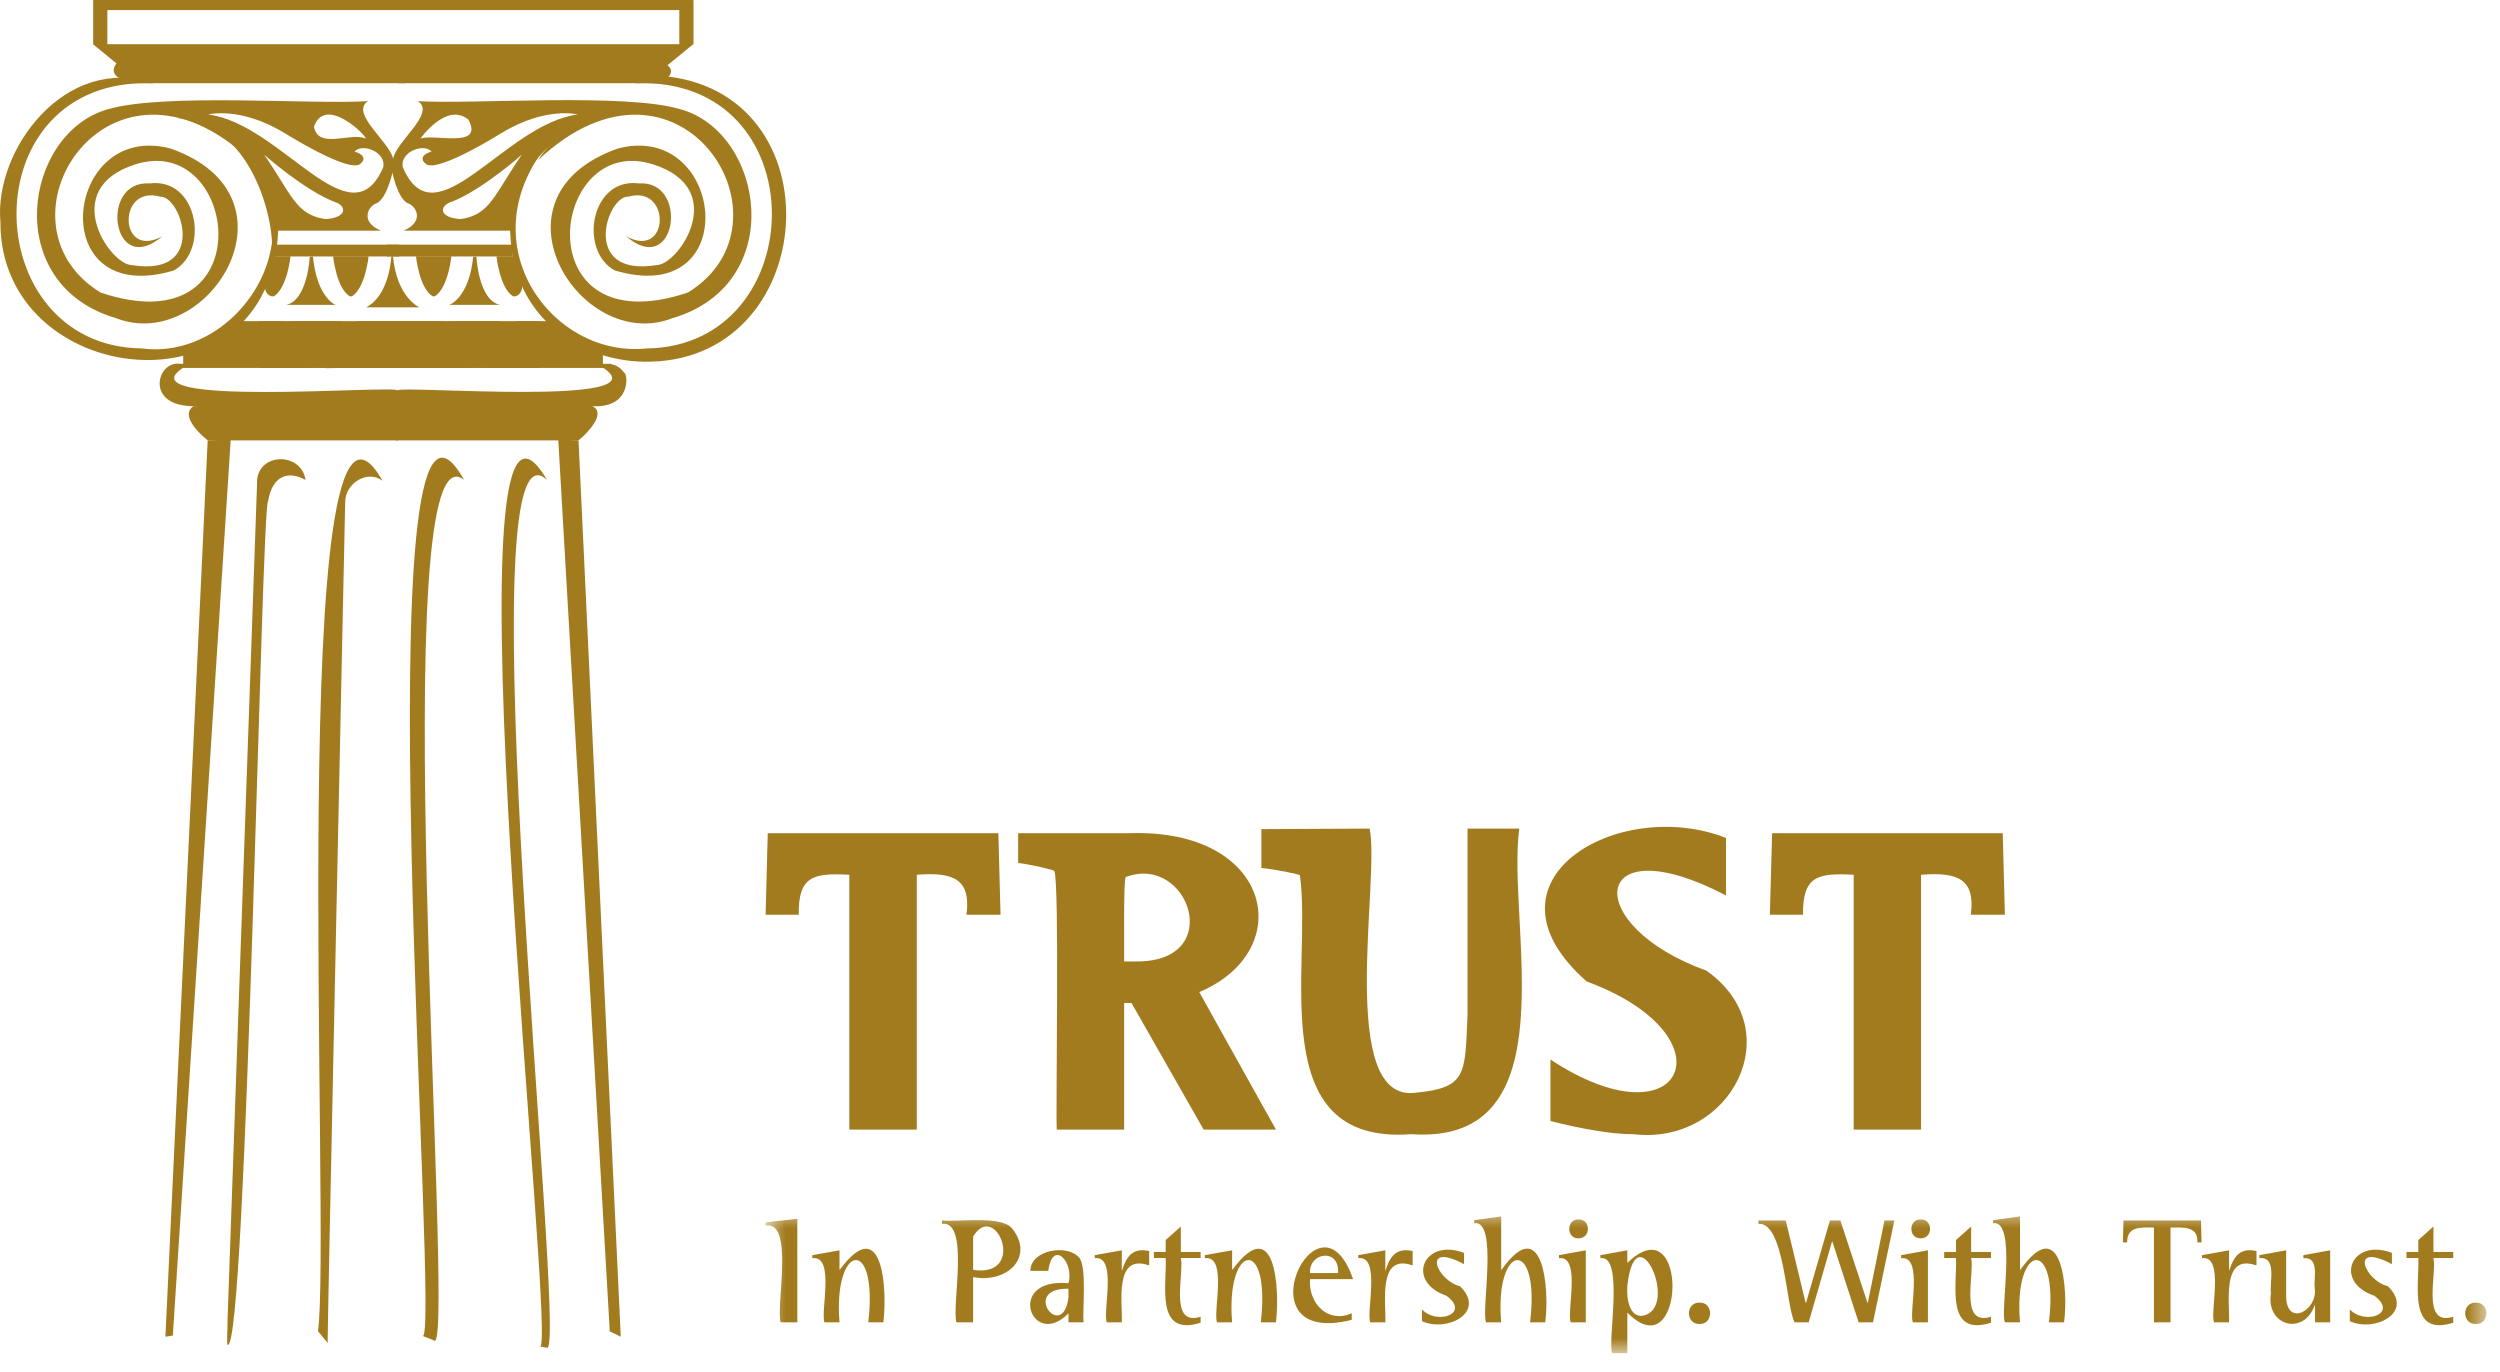<svg width="113" height="62" viewBox="0 0 113 62" fill="none" xmlns="http://www.w3.org/2000/svg">
<path fill-rule="evenodd" clip-rule="evenodd" d="M8.688 16.56H8.281V15.64H8.688V16.56Z" fill="#A27B1E"/>
<path fill-rule="evenodd" clip-rule="evenodd" d="M5.523 3.76H18.323L18.183 3.54H5.545L5.523 3.76Z" fill="#A27B1E"/>
<path fill-rule="evenodd" clip-rule="evenodd" d="M18.046 11.592H12.365V11.059H18.046V11.592Z" fill="#A27B1E"/>
<path fill-rule="evenodd" clip-rule="evenodd" d="M14.034 16.632H7.805L7.938 16.444H14.001L14.034 16.632Z" fill="#A27B1E"/>
<path fill-rule="evenodd" clip-rule="evenodd" d="M21.182 16.632H14.697L14.841 16.444H21.182V16.632Z" fill="#A27B1E"/>
<path fill-rule="evenodd" clip-rule="evenodd" d="M14.001 11.6C14.001 11.6 13.908 13.579 12.934 13.78H15.169C15.169 13.78 14.333 13.474 14.145 11.6H14.001Z" fill="#A27B1E"/>
<path fill-rule="evenodd" clip-rule="evenodd" d="M16.661 11.582C16.661 11.582 16.514 13.027 15.904 13.395H15.811C15.201 13.027 15.057 11.582 15.057 11.582H16.661Z" fill="#A27B1E"/>
<path fill-rule="evenodd" clip-rule="evenodd" d="M13.132 11.582C13.132 11.582 12.985 13.027 12.376 13.395H12.285C11.557 13.207 12.289 11.621 12.246 11.582H13.132Z" fill="#A27B1E"/>
<path fill-rule="evenodd" clip-rule="evenodd" d="M8.872 18.286C8.151 18.614 8.706 19.343 9.387 19.905H17.991V19.281C17.213 18.935 8.245 20.204 8.872 18.286Z" fill="#A27B1E"/>
<path fill-rule="evenodd" clip-rule="evenodd" d="M7.477 60.421L9.387 19.905L10.429 19.869L7.812 60.367L7.477 60.421Z" fill="#A27B1E"/>
<path fill-rule="evenodd" clip-rule="evenodd" d="M26.848 16.56H27.252V15.64H26.848V16.56Z" fill="#A27B1E"/>
<path fill-rule="evenodd" clip-rule="evenodd" d="M30.009 3.76H17.984L18.125 3.54H29.991L30.009 3.76Z" fill="#A27B1E"/>
<path fill-rule="evenodd" clip-rule="evenodd" d="M17.487 11.592H23.171V11.059H17.487V11.592Z" fill="#A27B1E"/>
<path fill-rule="evenodd" clip-rule="evenodd" d="M21.921 16.632H27.731L27.605 16.444H21.921V16.632Z" fill="#A27B1E"/>
<path fill-rule="evenodd" clip-rule="evenodd" d="M21.535 11.6C21.535 11.6 21.625 13.579 22.602 13.78H20.313C20.313 13.78 21.203 13.474 21.387 11.6H21.535Z" fill="#A27B1E"/>
<path fill-rule="evenodd" clip-rule="evenodd" d="M17.685 11.614C17.685 11.614 17.609 13.348 16.55 13.892H18.961C18.961 13.892 17.948 13.474 17.764 11.6L17.685 11.614Z" fill="#A27B1E"/>
<path fill-rule="evenodd" clip-rule="evenodd" d="M18.802 11.582C18.802 11.582 18.947 13.027 19.556 13.395H19.65C20.259 13.027 20.403 11.582 20.403 11.582H18.802Z" fill="#A27B1E"/>
<path fill-rule="evenodd" clip-rule="evenodd" d="M22.44 11.582C22.44 11.582 22.587 13.027 23.193 13.395H23.287C24.011 13.207 23.283 11.621 23.326 11.582H22.44Z" fill="#A27B1E"/>
<path fill-rule="evenodd" clip-rule="evenodd" d="M28.059 60.421L26.149 19.905L25.233 19.869L27.562 60.179L28.059 60.421Z" fill="#A27B1E"/>
<path fill-rule="evenodd" clip-rule="evenodd" d="M8.778 5.176C8.778 5.176 13.76 6.315 12.181 11.592C12.613 11.427 11.943 5.667 8.061 5.342L8.778 5.176Z" fill="#A27B1E"/>
<path fill-rule="evenodd" clip-rule="evenodd" d="M26.722 5.176C26.722 5.176 21.74 6.315 23.319 11.592C23.319 11.592 21.921 7.216 27.219 5.23L26.722 5.176Z" fill="#A27B1E"/>
<path fill-rule="evenodd" clip-rule="evenodd" d="M14.747 15.309C14.841 14.916 15.133 14.638 15.497 14.516H10.526C9.791 15.143 8.475 15.659 8.475 15.659V16.56L14.019 16.552C14.041 16.307 13.482 16.325 13.493 16.329C11.33 16.416 12.891 14.772 13.951 16.066V15.63C13.72 15.424 13.392 15.348 13.392 15.348C11.11 15.071 13.396 13.712 13.951 15.269C13.76 14.375 14.974 14.433 14.747 15.309Z" fill="#A27B1E"/>
<path fill-rule="evenodd" clip-rule="evenodd" d="M25.042 14.516H23.305C24.166 15.284 22.396 15.085 21.942 15.597V16.113C23.229 14.732 24.797 16.423 21.942 16.408C21.935 16.459 22 16.538 21.96 16.578L27.093 16.56V15.659C27.093 15.659 25.778 15.143 25.042 14.516Z" fill="#A27B1E"/>
<path fill-rule="evenodd" clip-rule="evenodd" d="M21.942 15.309C22.036 14.916 22.324 14.638 22.688 14.516C21.337 14.516 17.4 14.516 16.113 14.516C16.971 15.284 15.201 15.085 14.747 15.597V16.113C16.038 14.732 17.599 16.423 14.747 16.408C14.744 16.459 14.747 16.603 14.711 16.643L17.786 16.592L17.999 16.617L18.002 16.538L21.171 16.527C21.127 16.484 21.145 16.452 21.145 16.398C18.453 16.462 19.761 14.757 21.145 16.066V15.63C20.915 15.424 20.587 15.348 20.587 15.348C18.305 15.067 20.59 13.712 21.145 15.269C20.951 14.375 22.166 14.433 21.942 15.309Z" fill="#A27B1E"/>
<path fill-rule="evenodd" clip-rule="evenodd" d="M20.817 9.902C19.79 9.841 19.862 9.275 20.439 9.113C21.816 8.568 23.59 6.989 23.59 6.989C22.342 8.792 22.162 9.714 20.817 9.902ZM18.204 7.552C18.074 6.863 19.156 6.456 19.505 6.849C18.781 7.08 19.25 7.411 19.25 7.411C19.772 7.836 22.667 6.013 22.667 6.013C24.671 4.798 26.116 5.173 26.116 5.173C22.786 5.609 19.675 11.019 18.204 7.552ZM21.171 5.407C21.892 6.748 19.599 6.027 19.004 6.265C19.004 6.265 20.176 4.592 21.171 5.407ZM17.325 7.552C15.847 11.019 12.75 5.609 9.412 5.173C9.412 5.173 10.858 4.798 12.862 6.013C12.862 6.013 15.757 7.836 16.279 7.411C16.279 7.411 16.748 7.08 16.023 6.849C16.373 6.456 17.454 6.863 17.325 7.552ZM14.711 9.902C13.367 9.714 13.187 8.792 11.939 6.989C11.939 6.989 13.799 8.644 15.191 9.152C15.67 9.325 15.681 9.851 14.711 9.902ZM14.192 5.728C14.704 4.261 16.625 6.186 16.524 6.265C15.872 5.955 14.38 6.777 14.192 5.728ZM29.389 3.403L28.708 3.763C36.984 3.428 36.739 15.651 29.231 15.749C24.938 16.199 21.174 11.034 24.707 6.593C23.29 8.291 23.171 8.95 23.085 9.722L23.081 9.693H23.056C23.179 7.916 24.383 6.697 25.579 5.915C24.696 6.575 24.321 7.238 24.321 7.238C30.73 1.211 36.281 10.057 31.087 13.225C23.683 15.705 24.826 5.948 29.508 7.426C32.998 8.525 30.691 11.939 29.707 11.978C26.21 12.562 27.432 8.824 28.405 8.889C30.352 8.338 30.269 11.765 28.297 10.677C30.564 12.631 31.181 8.132 28.878 8.291C26.7 8.006 26.142 11.322 27.785 12.223C33.682 13.982 32.76 5.425 27.922 6.715C21.773 8.885 26.221 16.005 30.391 14.383C35.615 12.851 34.558 6.016 30.773 4.942C28.272 4.185 21.358 4.726 18.882 4.571C19.729 5.101 17.898 6.395 17.768 7.18C17.613 6.405 15.793 5.104 16.636 4.571C14.106 4.736 7.412 4.189 4.863 4.942C1.079 6.016 0.019 12.851 5.249 14.383C9.423 16.001 13.861 8.882 7.715 6.715C2.874 5.425 1.954 13.982 7.852 12.227C9.495 11.322 8.937 8.006 6.756 8.291C4.456 8.136 5.072 12.631 7.336 10.677C5.368 11.765 5.285 8.338 7.232 8.889C8.201 8.824 9.427 12.562 5.927 11.978C4.95 11.935 2.643 8.525 6.129 7.426C10.811 5.951 11.95 15.705 4.55 13.225C-0.648 10.05 4.91 1.215 11.316 7.238C11.316 7.238 11.089 6.831 10.569 6.341C14.74 10.392 10.818 16.333 6.406 15.749C-1.102 15.648 -1.351 3.428 6.925 3.763C2.96 2.43 -0.277 6.766 0.019 10.032C-0.017 17.544 12.217 18.982 12.574 10.425H17.213C16.229 10.007 16.665 9.282 17.04 9.181C17.501 8.929 17.739 7.8 17.739 7.8C17.739 7.8 17.955 8.929 18.417 9.181C18.795 9.282 19.228 10.007 18.244 10.425H23.063C23.121 14.505 26.455 16.441 29.411 16.347C37.269 16.163 37.886 3.579 29.389 3.403Z" fill="#A27B1E"/>
<path fill-rule="evenodd" clip-rule="evenodd" d="M12.116 22.662C12.314 21.455 13.064 21.278 13.81 21.693C13.615 20.377 11.539 20.453 11.618 21.887L10.288 59.57C10.288 60.068 10.238 60.839 10.292 60.785C11.157 61.059 11.813 22.843 12.116 22.662Z" fill="#A27B1E"/>
<path fill-rule="evenodd" clip-rule="evenodd" d="M14.809 60.702C14.787 60.605 15.602 22.702 15.602 22.702C15.598 21.84 16.614 21.213 17.292 21.732C12.877 13.928 14.982 55.98 14.372 60.169L14.809 60.702Z" fill="#A27B1E"/>
<path fill-rule="evenodd" clip-rule="evenodd" d="M19.664 60.608C20.54 60.089 17.353 18.769 20.976 21.693C16.236 13.182 20.003 61.484 19.08 60.374L19.664 60.608Z" fill="#A27B1E"/>
<path fill-rule="evenodd" clip-rule="evenodd" d="M24.75 60.922C25.586 60.334 20.951 18.142 24.725 21.693C19.841 13.337 25.331 61.989 24.379 60.857L24.75 60.922Z" fill="#A27B1E"/>
<path fill-rule="evenodd" clip-rule="evenodd" d="M30.705 1.997C24.209 1.997 11.366 1.997 4.853 1.997V0.454C11.359 0.454 24.224 0.454 30.705 0.454V1.997ZM31.3 0.007V0C24.523 0 11.034 0 4.236 0V0.007H4.211V1.997H4.2L4.211 2.004V2.011H4.218L5.263 2.866C5.101 3.075 4.961 3.457 5.783 3.688C5.783 3.688 5.736 3.623 5.7 3.529C5.952 3.99 29.378 3.543 29.753 3.684V3.688C30.377 3.554 30.46 3.15 30.168 2.949L31.318 2.011H31.347V0.007H31.3Z" fill="#A27B1E"/>
<path fill-rule="evenodd" clip-rule="evenodd" d="M28.207 16.841C27.843 16.336 27.346 16.466 27.346 16.466C27.194 16.394 27.216 16.596 27.216 16.596C30.121 18.416 18.064 17.407 17.963 17.645C17.822 17.392 5.386 18.441 8.32 16.596C8.32 16.596 8.342 16.394 8.19 16.466C7.116 16.181 6.439 18.438 8.875 18.358C6.979 20.359 17.613 19.05 17.876 19.4V19.905H26.149C26.61 19.537 27.414 18.643 26.769 18.358C28.549 18.466 28.387 16.877 28.207 16.841Z" fill="#A27B1E"/>
<path fill-rule="evenodd" clip-rule="evenodd" d="M24.375 16.632H11.709V14.516H24.375V16.632Z" fill="#A27B1E"/>
<path fill-rule="evenodd" clip-rule="evenodd" d="M38.389 51.059V39.539C36.782 39.456 36.075 39.582 36.104 41.345H34.605L34.702 37.661H45.126L45.224 41.345H43.685C43.897 39.727 43.09 39.409 41.439 39.539V51.059H38.389Z" fill="#A27B1E"/>
<path fill-rule="evenodd" clip-rule="evenodd" d="M51.344 43.457C55.439 43.501 53.734 38.562 50.879 39.644C50.775 39.842 50.822 42.985 50.811 43.457H51.344ZM54.405 51.059L51.143 45.335H50.811V51.059H47.765C47.715 50.277 47.891 39.813 47.657 39.377C47.718 39.334 46.55 39.063 46.02 39.006V37.661H51.053C57.516 37.441 58.666 42.967 54.206 44.842L57.674 51.059H54.405Z" fill="#A27B1E"/>
<path fill-rule="evenodd" clip-rule="evenodd" d="M63.788 51.265C57.04 51.781 59.325 43.609 58.756 39.568C58.839 39.535 57.577 39.28 57.014 39.233V37.477L61.906 37.452C62.396 39.676 60.381 49.928 64.018 49.387C66.325 49.167 66.21 48.508 66.332 45.923V37.452H68.672C68.084 41.756 71.037 51.777 63.788 51.265Z" fill="#A27B1E"/>
<path fill-rule="evenodd" clip-rule="evenodd" d="M73.816 51.265C72.933 51.279 71.437 51.02 70.081 50.67V47.891C76.115 51.871 78.39 46.821 71.718 44.362C66.534 39.802 73.16 35.967 78.015 37.874V40.473C71.851 37.257 71.408 41.817 77.128 43.872C80.953 46.565 78.231 51.798 73.816 51.265Z" fill="#A27B1E"/>
<path fill-rule="evenodd" clip-rule="evenodd" d="M83.786 51.059V39.539C82.178 39.456 81.472 39.579 81.497 41.345H79.998L80.099 37.661H90.523L90.621 41.345H89.081C89.294 39.723 88.483 39.409 86.832 39.539V51.059H83.786Z" fill="#A27B1E"/>
<mask id="mask0_219_471" style="mask-type:alpha" maskUnits="userSpaceOnUse" x="34" y="54" width="79" height="8">
<path d="M34.605 54.675H112.385V61.163H34.605V54.675Z" fill="black"/>
</mask>
<g mask="url(#mask0_219_471)">
<path fill-rule="evenodd" clip-rule="evenodd" d="M111.906 59.844C111.268 59.859 111.268 58.864 111.906 58.878C112.548 58.864 112.544 59.859 111.906 59.844ZM110.886 59.516V59.787C108.81 60.446 109.368 58.042 109.307 56.863H108.774V56.589H109.307V56.048L109.992 55.439V56.589H110.886V56.863H109.992C110.158 57.566 109.426 59.978 110.886 59.516ZM108.114 56.629V57.141C106.167 56.103 106.874 57.876 107.93 58.136C109.141 59.311 107.357 60.237 106.211 59.718V59.188C106.928 59.916 108.413 59.361 107.314 58.565C105.464 57.937 106.272 55.937 108.114 56.629ZM104.639 59.769V58.993H104.625C104.127 60.41 102.397 59.916 102.649 58.449C102.57 57.973 102.938 56.788 102.123 56.87V56.733L103.334 56.514V58.572C103.334 60.017 104.776 59.231 104.625 58.229C104.571 57.768 104.855 56.806 104.113 56.87V56.733L105.324 56.514V59.769H104.639ZM100.072 59.769C99.892 59.253 100.551 56.733 99.531 56.87V56.733L100.753 56.514V57.415H100.768C101.009 56.625 101.38 56.416 101.993 56.546V57.198C100.396 56.633 100.796 58.9 100.753 59.769H100.072ZM97.358 59.769V55.486C96.784 55.479 96.139 55.407 96.147 56.157H95.955L95.981 55.165H99.484L99.51 56.157H99.319C99.376 55.407 98.659 55.479 98.107 55.486V59.769H97.358ZM90.621 59.769C90.394 59.246 91.183 55.126 90.087 55.288V55.151L91.305 54.982V57.397H91.32C93.212 54.729 93.497 58.319 93.295 59.769H92.61C93.086 55.879 90.992 56.16 91.305 59.769H90.621ZM89.993 59.516V59.787C87.913 60.446 88.472 58.042 88.411 56.863H87.877V56.589H88.411V56.048L89.096 55.439V56.589H89.993V56.863H89.096C89.262 57.566 88.534 59.978 89.993 59.516ZM86.807 55.973C86.255 55.98 86.255 55.104 86.814 55.118C87.387 55.108 87.376 55.987 86.807 55.973ZM86.457 59.769C86.284 59.26 86.933 56.744 85.931 56.87V56.733L87.142 56.514V59.769H86.457ZM81.119 59.769C80.726 59.091 80.661 55.212 79.479 55.317V55.165H80.715L81.616 58.893H81.631L82.712 55.165H83.184L84.413 58.893H84.424L85.178 55.165H85.624L84.659 59.769H84.01L82.824 56.121H82.806L81.753 59.769H81.119ZM76.818 59.844C76.18 59.859 76.18 58.864 76.818 58.878C77.456 58.86 77.456 59.859 76.818 59.844ZM72.871 61.163C72.648 60.648 73.43 56.69 72.338 56.87V56.733L73.556 56.514V57.069H73.571C76.357 54.398 76.184 61.985 73.571 59.343H73.556V61.163H72.871ZM73.556 58.11C73.506 58.77 73.679 59.534 74.241 59.473C75.978 59.167 73.945 54.675 73.556 58.11ZM71.343 55.973C70.791 55.98 70.791 55.104 71.35 55.118C71.923 55.108 71.909 55.987 71.343 55.973ZM70.993 59.769C70.817 59.26 71.469 56.744 70.467 56.87V56.733L71.678 56.514V59.769H70.993ZM67.169 59.769C66.942 59.246 67.735 55.126 66.635 55.288V55.151L67.854 54.982V57.397H67.868C69.76 54.729 70.045 58.319 69.843 59.769H69.159C69.634 55.879 67.544 56.16 67.854 59.769H67.169ZM66.174 56.629V57.141C64.227 56.103 64.934 57.876 65.99 58.136C67.201 59.311 65.417 60.237 64.274 59.718V59.188C64.988 59.916 66.473 59.361 65.374 58.565C63.525 57.937 64.332 55.937 66.174 56.629ZM61.931 59.769C61.755 59.253 62.414 56.733 61.394 56.87V56.733L62.616 56.514V57.415H62.631C62.868 56.625 63.243 56.416 63.852 56.546V57.198C62.259 56.633 62.659 58.9 62.616 59.769H61.931ZM59.213 57.544H60.479C60.562 56.391 59.152 56.6 59.213 57.544ZM61.099 59.358V59.657C55.969 60.947 59.61 53.32 61.16 57.818H59.213C59.13 58.929 60.046 59.837 61.099 59.358ZM55.007 59.769C54.827 59.253 55.493 56.73 54.459 56.87V56.733L55.692 56.514V57.389H55.706C57.66 54.755 57.851 58.305 57.674 59.769H56.989C57.447 55.821 55.392 56.214 55.692 59.769H55.007ZM54.268 59.516V59.787C52.191 60.446 52.75 58.042 52.689 56.863H52.156V56.589H52.689V56.048L53.374 55.439V56.589H54.268V56.863H53.374C53.54 57.566 52.808 59.978 54.268 59.516ZM50.022 59.769C49.845 59.253 50.505 56.733 49.481 56.87V56.733L50.706 56.514V57.415H50.721C50.959 56.625 51.334 56.416 51.943 56.546V57.198C50.346 56.633 50.746 58.9 50.706 59.769H50.022ZM48.295 58.648V58.251C46.111 58.208 48.025 60.695 48.295 58.648ZM48.295 59.769V59.365C46.633 61.045 45.418 57.736 48.295 58.002C48.565 57.036 47.567 55.995 47.383 57.444H46.572C46.579 56.492 48.244 56.211 48.782 56.849C49.135 57.26 48.922 59.221 48.976 59.769H48.295ZM43.234 59.769C43 59.091 43.854 55.137 42.574 55.317V55.165C43.277 55.241 45.202 54.935 45.725 55.497C46.792 56.788 45.545 58.024 43.984 57.725V59.769H43.234ZM43.984 55.897V57.4C46.464 57.764 44.997 54.192 43.984 55.897ZM37.265 59.769C37.084 59.253 37.748 56.73 36.717 56.87V56.733L37.946 56.514V57.389H37.96C39.914 54.755 40.109 58.305 39.928 59.769H39.247C39.705 55.821 37.65 56.214 37.946 59.769H37.265ZM35.289 59.769C35.051 59.12 35.924 55.147 34.605 55.4V55.248L36.039 55.09V59.769H35.289Z" fill="#A27B1E"/>
</g>
</svg>
